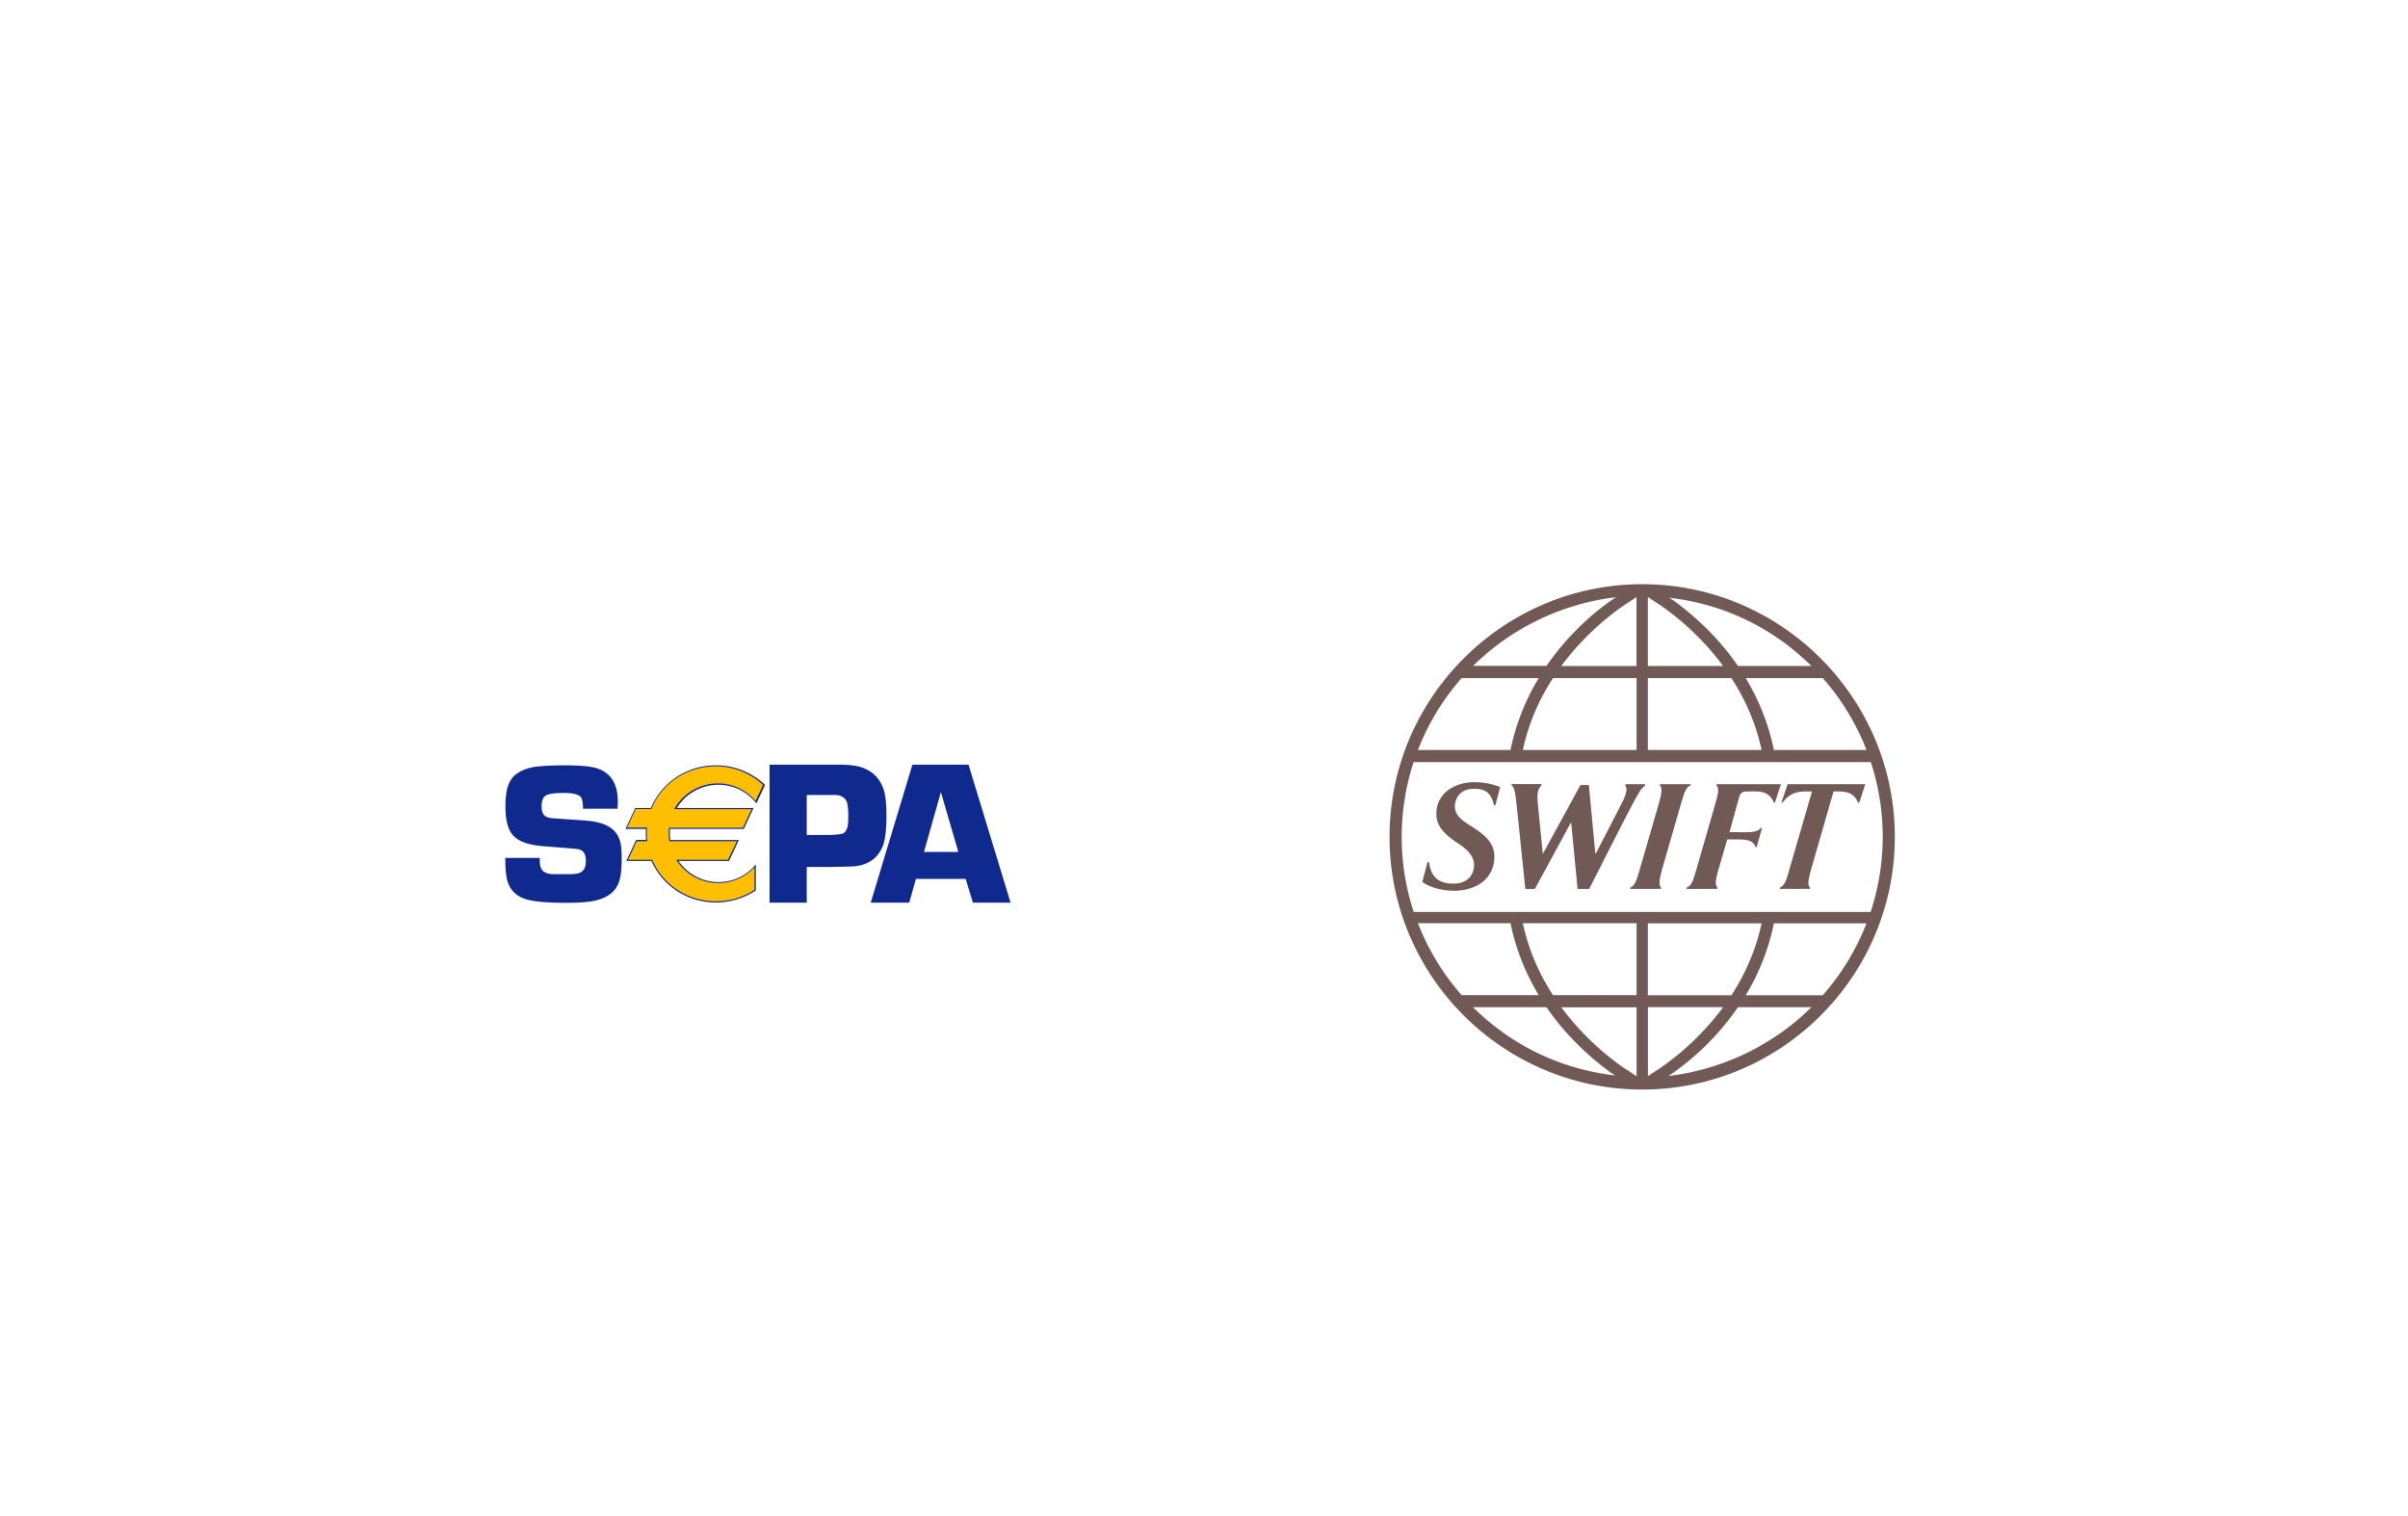 <svg width="305" height="192" fill="none" xmlns="http://www.w3.org/2000/svg"><g filter="url(#filter0_dd)"><circle cx="208" cy="96" r="64" fill="#fff"/><g clip-path="url(#clip0)" fill="#715A56"><path d="M207.795 64C190.266 64.113 176 78.47 176 96c0 17.642 14.358 32 32 32.01 17.642 0 32-14.358 32-32.01 0-17.53-14.255-31.887-31.795-32h-.41zm-21.039 10.18c4.659-4.535 10.786-7.542 17.262-8.446 0 0 .359-.04.677-.082-.318.206-.708.462-.708.462a33.523 33.523 0 00-8.077 8.19s-.02.02-.031.041h-9.308c.092-.072.185-.164.185-.164zm11.125.011a34.261 34.261 0 017.728-7.461s1.242-.81 1.673-1.098v8.734h-9.524c.061-.093.123-.175.123-.175zm10.837-8.56l1.684 1.099a34.512 34.512 0 017.851 7.625h-9.535v-8.723zm11.382 8.683c-2.094-3.048-4.813-5.808-8.077-8.22 0 0-.318-.206-.595-.38l.626.082c6.517.872 12.469 3.777 17.201 8.385 0 0 .092.092.184.174h-9.308c-.01-.02-.031-.04-.031-.04zm-25.206 1.58a28.553 28.553 0 00-3.551 9.021l-.02.083h-11.721c.031-.072.052-.144.052-.144a30.39 30.39 0 015.449-8.928s.011-.02.031-.031h9.76zm12.398 0v9.104h-14.409c.01-.062.03-.123.03-.123.678-3.12 1.94-6.127 3.757-8.929 0 0 .02-.02.03-.051h10.592zm12.018 0a.54.54 0 00.031.052c1.816 2.812 3.078 5.809 3.756 8.929 0 0 .01.061.031.123h-14.41v-9.103h10.592zm11.566 0l.031.032a30.393 30.393 0 015.45 8.928s.03.072.051.144h-11.72l-.021-.082c-.636-3.09-1.806-6.076-3.459-8.867 0 0-.041-.082-.092-.154h9.76zm6.086 10.643A30.516 30.516 0 01238.471 96a30.531 30.531 0 01-1.509 9.442s-.01.041-.02.072h-57.884a1.243 1.243 0 01-.02-.072A30.552 30.552 0 01177.539 96a30.516 30.516 0 011.489-9.39s.01-.031.02-.073h57.914zm-45.639 20.414l.02.082c.636 3.089 1.806 6.075 3.459 8.867 0 0 .051.082.092.154h-9.76a.221.221 0 01-.031-.041 30.384 30.384 0 01-5.449-8.929s-.031-.072-.052-.144h11.721v.011zm15.969 0v9.103H196.7c-.01-.021-.03-.051-.03-.051-1.817-2.812-3.079-5.82-3.757-8.939 0 0-.01-.062-.03-.124h14.409v.011zm15.836 0a.842.842 0 00-.031.123c-.678 3.12-1.94 6.127-3.756 8.939 0 0-.021.02-.031.051h-10.592v-9.103h14.41v-.01zm13.28 0c-.031.071-.051.143-.051.143a30.387 30.387 0 01-5.45 8.929s-.01.021-.031.041h-9.76c.041-.082.092-.154.092-.154a28.55 28.55 0 003.459-8.867l.021-.082h11.72v-.01zm-40.529 10.632a.177.177 0 01.031.041c2.094 3.048 4.814 5.819 8.077 8.221 0 0 .318.205.595.38-.307-.042-.626-.083-.626-.083-6.517-.872-12.469-3.776-17.2-8.384 0 0-.093-.093-.185-.175h9.308zm11.413 0v8.734c-.267-.175-1.673-1.098-1.683-1.098a34.283 34.283 0 01-7.728-7.461l-.123-.165h9.534v-.01zm10.961 0l-.123.164a34.28 34.28 0 01-7.728 7.461s-1.242.822-1.673 1.099v-8.734h9.524v.01zm11.186 0c-.092.092-.184.175-.184.175-4.66 4.546-10.787 7.543-17.263 8.446 0 0-.359.041-.677.082.318-.205.718-.472.718-.472a33.327 33.327 0 008.067-8.19s.021-.02.031-.041h9.308z"/><path d="M214.148 89.483c-.657.216-.832 1.026-1.263 2.432l-2.33 8.088c-.451 1.611-.441 2.093-.174 2.432v.154h-3.9v-.154c.616-.308.739-.739 1.221-2.33l2.33-8.056c.441-1.57.554-2.145.216-2.566v-.154h3.9v.154zM181.008 99.212c.236 1.889 1.242 2.833 3.408 2.7 1.519-.093 2.288-1.17 2.288-2.32.011-.944-.574-1.745-1.652-2.514l-.626-.421c-1.324-.924-2.504-1.909-2.494-3.582.01-2.38 1.96-3.88 4.557-3.992a9.204 9.204 0 012.432.256c.38.103.893.267 1.098.34l-.616 2.319h-.174c-.328-1.427-.944-2.217-2.904-2.063-1.386.112-2.032 1.22-2.043 2.165-.01.985.585 1.611 1.694 2.32l.626.4c1.447.944 2.689 1.94 2.678 3.705-.02 2.637-2.083 4.3-5.131 4.3-1.755 0-3.377-.585-3.982-1.129.031-.246.359-1.365.646-2.494l.195.01zM225.58 89.33c-.174.523-.502 1.528-.759 2.329h-.154c-.626-1.612-2.124-1.406-3.181-1.406h-.113c-.739 0-.934.164-1.129.852l-1.181 4.3h.401c1.806 0 3.058.164 3.571-.544h.154l-.687 2.432h-.154c-.339-1.077-1.612-.965-3.192-.965h-.38l-1.067 3.654c-.39 1.365-.524 2.063-.185 2.432v.175l-3.9.01v-.164c.677-.267.821-.872 1.273-2.402l2.34-8.128c.431-1.478.513-2.001.184-2.422v-.154h8.159zM236.264 89.33c-.256.748-.482 1.498-.769 2.329h-.165c-.605-1.591-2.216-1.406-2.914-1.406h-.175l-2.812 9.75c-.38 1.447-.523 2.052-.174 2.422v.164h-3.808v-.164c.667-.318.821-.975 1.242-2.443l2.822-9.73h-.277c-.913 0-2.371-.143-3.428 1.407h-.174c.236-.678.503-1.499.79-2.33h9.842zM208.38 89.493c-.565.4-.893 1.068-1.581 2.34-1.149 2.145-5.203 10.171-5.511 10.766h-1.468l-.81-8.364h-.062l-4.536 8.364h-1.211l-1.109-10.684c-.143-1.252-.205-2.073-.626-2.442v-.154h3.777v.154c-.462.492-.575 1.026-.462 2.278l.626 6.353h.041l4.732-8.662h1.067l.821 8.682h.051a606.117 606.117 0 003.367-6.527c.79-1.55.482-1.898.379-2.104v-.164h2.515v.164z"/></g></g><g filter="url(#filter1_dd)"><circle cx="96" cy="96" r="64" fill="#fff"/><g clip-path="url(#clip1)"><path d="M78.213 92.436h-4.37c0-.721-.085-1.209-.255-1.442-.254-.36-.975-.552-2.163-.552-1.146 0-1.91.106-2.27.318-.36.212-.552.658-.552 1.38 0 .636.17 1.06.488 1.25.234.15.552.234.934.255l.89.064c1.888.127 3.076.212 3.543.255 1.506.148 2.588.551 3.246 1.188.53.509.848 1.166.954 1.972.064.488.085 1.04.085 1.655 0 1.4-.127 2.439-.403 3.097-.488 1.209-1.59 1.952-3.288 2.27-.721.127-1.803.212-3.267.212-2.46 0-4.158-.149-5.133-.445-1.188-.361-1.973-1.082-2.334-2.185-.212-.616-.318-1.634-.318-3.055h4.37v.36c0 .764.212 1.252.657 1.464.297.149.658.234 1.104.234h1.612c.827 0 1.336-.043 1.57-.128.403-.148.657-.403.784-.763a2.96 2.96 0 00.107-.849c0-.764-.276-1.23-.849-1.4-.212-.064-1.188-.148-2.927-.276-1.4-.106-2.376-.19-2.907-.297-1.442-.275-2.397-.827-2.863-1.654-.425-.722-.637-1.782-.637-3.225 0-1.103.106-1.973.34-2.63.233-.658.594-1.167 1.103-1.506.742-.53 1.675-.828 2.821-.934a36.154 36.154 0 013.182-.127c1.846 0 3.14.106 3.924.318 1.91.51 2.864 1.952 2.864 4.306 0 .191-.021.488-.042.87zM97.474 104.337v-17.48h8.761c1.21 0 2.122.106 2.758.297 1.443.446 2.418 1.379 2.906 2.78.255.742.382 1.845.382 3.308 0 1.782-.148 3.055-.424 3.819-.573 1.527-1.718 2.418-3.458 2.651-.212.043-1.082.064-2.63.085l-.785.021h-2.8v4.519h-4.71zm4.71-8.57h2.927c.933-.043 1.506-.106 1.697-.212.276-.149.467-.467.552-.913.063-.297.085-.763.085-1.357 0-.743-.064-1.294-.17-1.655-.17-.509-.573-.806-1.209-.912-.128-.021-.425-.021-.912-.021h-2.97v5.07zM122.315 101.325h-6.3l-.849 3.012h-4.879l5.282-17.48h7.106l5.325 17.48h-4.773l-.912-3.012zm-.934-3.416l-2.206-7.573-2.142 7.573h4.348z" fill="#0F298F"/><path d="M90.983 89.318c1.93 0 3.67.89 4.816 2.29l1.018-2.184c-1.612-1.485-3.755-2.418-6.152-2.418-3.712 0-6.873 2.248-8.188 5.409h-1.973l-1.167 2.503h2.546c-.021.233-.021.467-.021.7 0 .297.02.573.042.849H80.63l-1.167 2.503h3.098c1.336 3.097 4.454 5.282 8.103 5.282a8.999 8.999 0 004.964-1.485v-3.076c-1.146 1.294-2.8 2.121-4.667 2.121-2.164 0-4.073-1.124-5.197-2.821h6.49l1.168-2.503H84.83a6.661 6.661 0 01-.063-.933c0-.213.02-.425.02-.637h9.377l1.167-2.503h-9.716a6.17 6.17 0 015.367-3.097z" fill="#FFBF00"/><path d="M90.983 89.403c1.846 0 3.585.827 4.752 2.27l.085.084.042-.106 1.018-2.185.022-.042-.043-.043a9.001 9.001 0 00-6.194-2.439 8.99 8.99 0 00-5.028 1.527 8.813 8.813 0 00-3.224 3.925l.064-.043H80.46l-.02.043-1.168 2.503-.042.106h2.673l-.085-.085c-.021.255-.021.488-.021.7 0 .276.021.573.042.849l.085-.085H80.61l-.064.063-1.166 2.504-.043.106h3.224l-.063-.043c1.4 3.225 4.603 5.304 8.188 5.304a9.07 9.07 0 005.006-1.507l.043-.021v-3.287l-.127.148a6.09 6.09 0 01-4.604 2.079 6.125 6.125 0 01-5.133-2.78l-.064.107h6.534l.021-.043 1.167-2.503.042-.106h-8.74l.085.064a6.597 6.597 0 01-.063-.912c0-.213 0-.425.02-.616l-.084.064h9.418l.022-.042 1.166-2.504.043-.106h-9.843l.064.106a6.18 6.18 0 015.324-3.054zM85.595 92.5h9.716l-.064-.106-1.167 2.503.064-.043h-9.419v.064c-.02.212-.02.424-.02.636 0 .319.02.616.063.934v.064h8.676l-.064-.107-1.188 2.504.064-.043h-6.619l.085.106a6.276 6.276 0 005.261 2.843 6.266 6.266 0 004.71-2.143l-.128-.042v3.076l.043-.064a8.775 8.775 0 01-4.922 1.485c-3.521 0-6.682-2.036-8.06-5.218l-.022-.043h-3.161l.064.106 1.167-2.503-.064.043H81.968v-.085a11.367 11.367 0 01-.043-.849c0-.212 0-.445.021-.7v-.085h-2.63l.064.106 1.166-2.503-.063.043h2.015l.021-.043a8.51 8.51 0 013.16-3.86 8.916 8.916 0 014.944-1.507c2.27 0 4.433.849 6.066 2.397l-.02-.084-1.019 2.184.127-.02a6.227 6.227 0 00-4.879-2.313 6.316 6.316 0 00-5.43 3.14l-.064.106h.191v.02z" fill="#0F298F"/></g></g><defs><clipPath id="clip0"><path fill="#fff" transform="translate(176 64)" d="M0 0h64v64H0z"/></clipPath><clipPath id="clip1"><path fill="#fff" transform="translate(64 64)" d="M0 0h64v64H0z"/></clipPath><filter id="filter0_dd" x="120" y="16" width="176" height="176" filterUnits="userSpaceOnUse" color-interpolation-filters="sRGB"><feFlood flood-opacity="0" result="BackgroundImageFix"/><feColorMatrix in="SourceAlpha" values="0 0 0 0 0 0 0 0 0 0 0 0 0 0 0 0 0 0 127 0"/><feOffset dy="8"/><feGaussianBlur stdDeviation="12"/><feColorMatrix values="0 0 0 0 0.1 0 0 0 0 0.1 0 0 0 0 0.1 0 0 0 0.06 0"/><feBlend in2="BackgroundImageFix" result="effect1_dropShadow"/><feColorMatrix in="SourceAlpha" values="0 0 0 0 0 0 0 0 0 0 0 0 0 0 0 0 0 0 127 0"/><feOffset dy="2"/><feGaussianBlur stdDeviation="4"/><feColorMatrix values="0 0 0 0 0.1 0 0 0 0 0.1 0 0 0 0 0.1 0 0 0 0.04 0"/><feBlend in2="effect1_dropShadow" result="effect2_dropShadow"/><feBlend in="SourceGraphic" in2="effect2_dropShadow" result="shape"/></filter><filter id="filter1_dd" x="8" y="16" width="176" height="176" filterUnits="userSpaceOnUse" color-interpolation-filters="sRGB"><feFlood flood-opacity="0" result="BackgroundImageFix"/><feColorMatrix in="SourceAlpha" values="0 0 0 0 0 0 0 0 0 0 0 0 0 0 0 0 0 0 127 0"/><feOffset dy="8"/><feGaussianBlur stdDeviation="12"/><feColorMatrix values="0 0 0 0 0.1 0 0 0 0 0.1 0 0 0 0 0.1 0 0 0 0.06 0"/><feBlend in2="BackgroundImageFix" result="effect1_dropShadow"/><feColorMatrix in="SourceAlpha" values="0 0 0 0 0 0 0 0 0 0 0 0 0 0 0 0 0 0 127 0"/><feOffset dy="2"/><feGaussianBlur stdDeviation="4"/><feColorMatrix values="0 0 0 0 0.1 0 0 0 0 0.1 0 0 0 0 0.1 0 0 0 0.04 0"/><feBlend in2="effect1_dropShadow" result="effect2_dropShadow"/><feBlend in="SourceGraphic" in2="effect2_dropShadow" result="shape"/></filter></defs></svg>